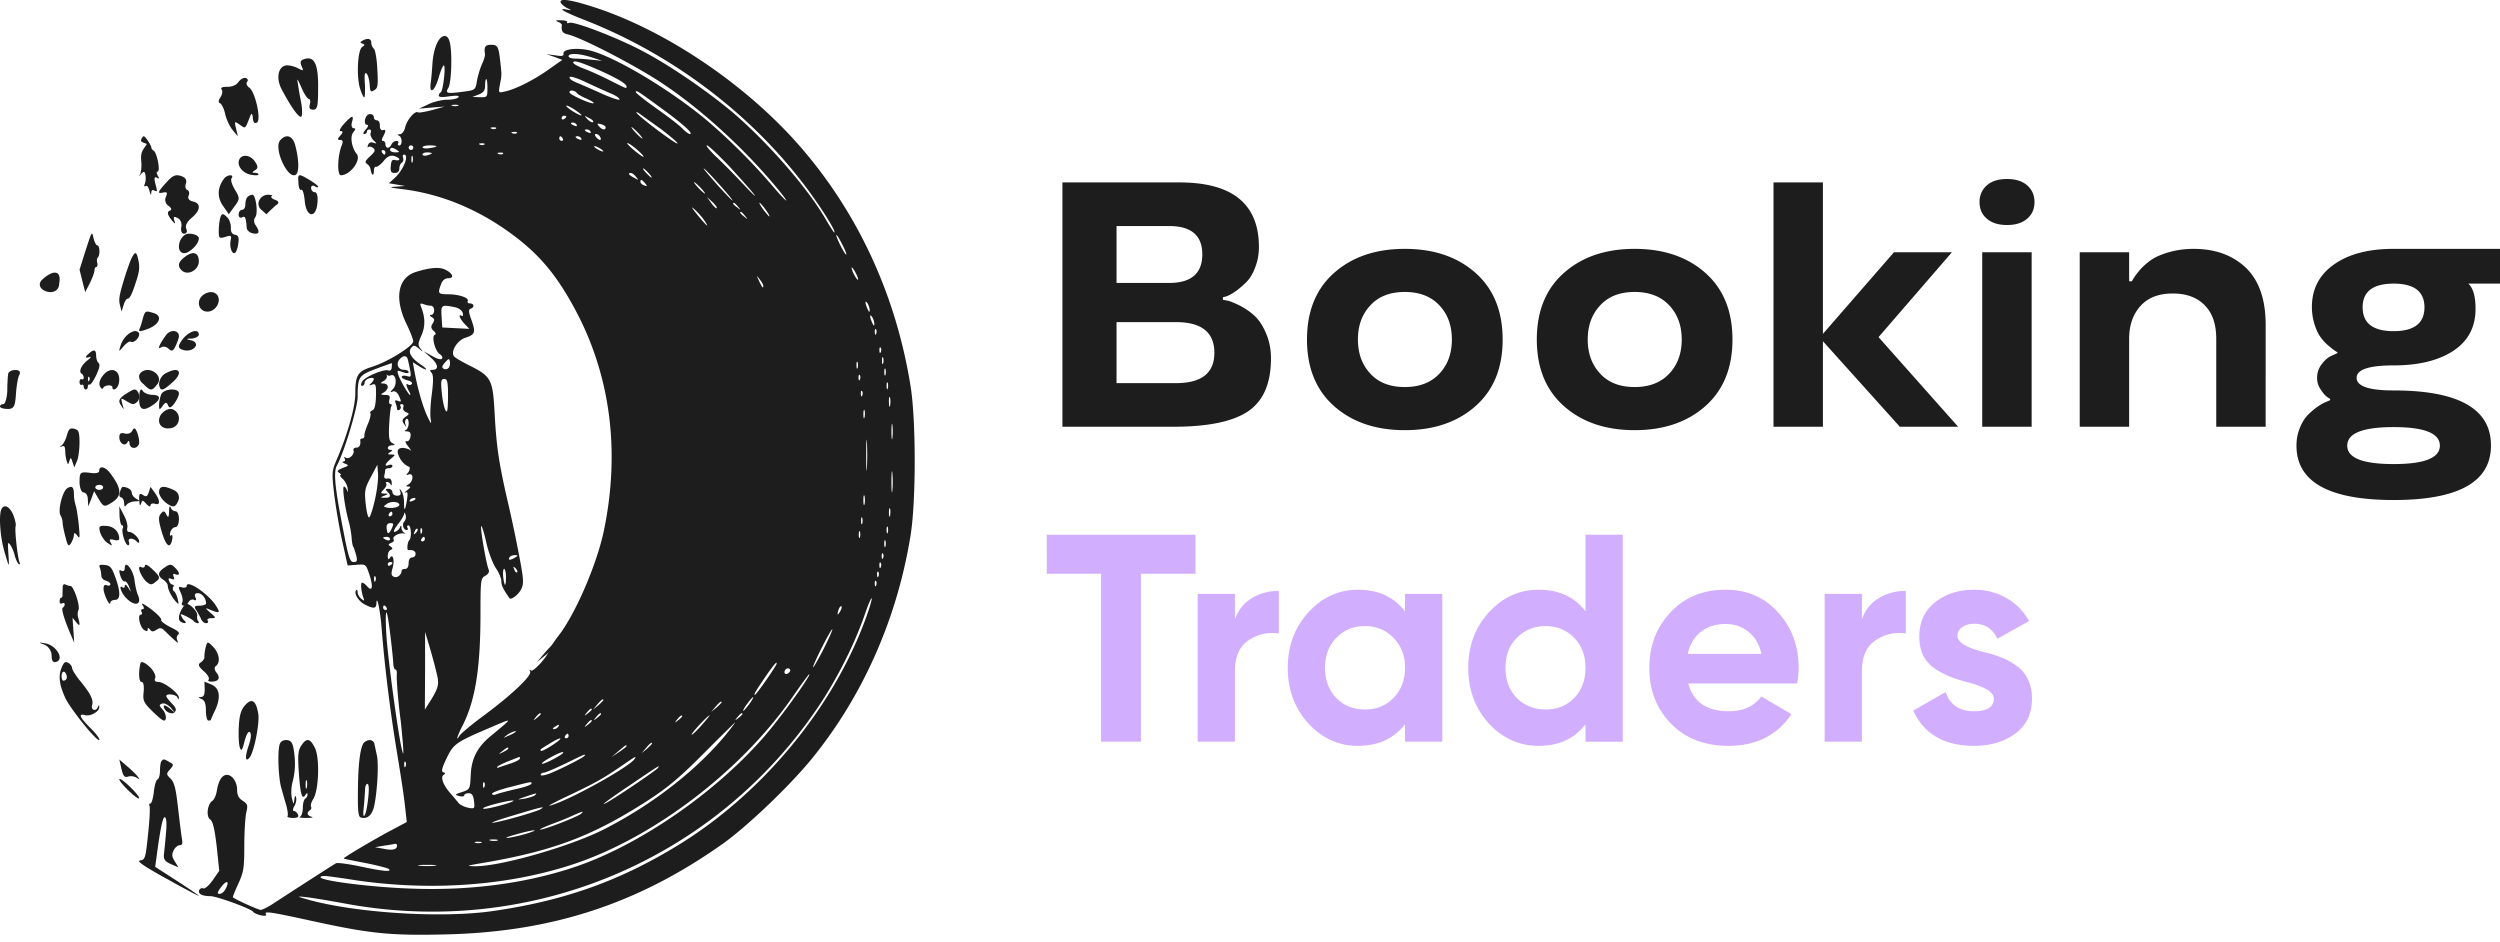<svg xmlns="http://www.w3.org/2000/svg" width="154" height="58" fill="none"><path fill="#1D1D1D" d="M34.538.151c.043.099.214.254.386.338.314.155.314.155-.029.099-.6-.113-.128.155 1.057.62 5.726 2.228 10.837 6.204 14.236 11.068.77 1.1 1.328 2.044 1.2 2.044-.03 0-.244-.338-.486-.747-1.043-1.833-3.356-4.526-5.498-6.415-1.456-1.283-4.012-3.06-5.754-3.976-1.514-.818-4.284-1.89-4.584-1.776-.114.042-.17.028-.128-.043.043-.056-.129-.112-.386-.112-.314-.014-.37.014-.2.084.143.057.258.141.258.198-.043.38.028.507.385.592.843.197 4.184 1.931 5.769 2.989 2.527 1.663 5.397 4.328 7.396 6.837.571.733.186.395-.571-.493a37 37 0 0 0-4.084-4.075c-2.356-1.96-5.911-4.06-7.353-4.314-.771-.14-1.5-.014-1.443.24.029.141-.1.17-.5.099l-.542-.07.486.168.485.184-.842.592c-.914.648-2.028 1.212-2.685 1.353-.414.099-.414.099-.314-.437.114-.592.114-.55.014-1.452-.1-.888-.157-.987-.57-.987-.343 0-.43.127-.372.536.029.113-.057.395-.171.634a5.4 5.4 0 0 0-.314 1.03c-.086.563-.115.592-.743.676-1.142.155-1.228.127-1.014-.24.186-.352.243-2.213.072-2.82-.072-.267-.186-.38-.357-.352-.343.07-.629.748-.7 1.65-.029.437-.071 1-.114 1.255-.086.733.257.48.5-.367.114-.409.257-.733.314-.733.128 0-.043 1.607-.2 1.664a.24.24 0 0 0-.114.197c0 .099.242.113.656.042.457-.056.629-.042.557.057-.043.084-.357.155-.685.155s-.857.127-1.171.282l-.571.268.785-.07.785-.057-.756.211c-.429.113-.829.184-.886.141-.185-.113-.685.48-.785.93-.057.24-.186.41-.328.424-.157 0-.172.028-.057.084.214.085.228.607.014.607-.072 0-.1-.071-.057-.141.043-.085 0-.141-.114-.141-.115 0-.243.098-.3.211-.043.113-.143.211-.229.211-.071 0-.143-.098-.143-.211s-.071-.211-.142-.211c-.1 0-.1-.085 0-.268.185-.367.185-.451-.029-.395-.114.014-.186-.113-.171-.296 0-.17-.072-.31-.186-.31a.19.19 0 0 1-.186-.198c0-.113-.114-.197-.257-.183-.285.014-.428.663-.142.663.085 0 .043.127-.1.282s-.186.282-.1.282c.1 0 .171-.07.171-.141 0-.085.072-.141.157-.141s.129.098.072.211c-.043.113.042.31.17.451.23.212.23.226 0 .155-.142-.056-.27-.014-.328.141-.042.127-.042.184.015.127s.185-.028.3.057c.157.14.114.225-.186.507-.3.268-.343.38-.2.465.114.07.214.226.229.353.057.366.2.437.2.098 0-.169.057-.296.142-.267.072.014.286-.141.457-.353.243-.296.414-.366.657-.31.171.056.314.141.314.197 0 .07-.114.085-.243.057-.2-.057-.257.028-.285.366-.029.339.028.423.242.423.186 0 .286-.098.286-.268 0-.155.072-.324.157-.366.086-.057.114-.183.072-.296s-.015-.198.057-.198c.342 0-.029.93-.543 1.41l-.385.353.5.084.5.085-.572.042c-.471.028-.386.057.428.155 2.356.296 4.627 1.227 6.711 2.764 1.785 1.31 2.899 2.678 4.127 5.075 1.985 3.933 2.527 8.445 1.556 13.154-.414 2.044-1.742 5.132-2.77 6.471-.328.423-.6.846-.614.945-.057.338-.956 1.339-1.113 1.24-.1-.056-.115-.028-.058.057.143.24-1.128 1.438-2.798 2.678-.771.564-1.457 1.142-1.542 1.27-.257.45-.143.013.157-.565.8-1.536 1.128-3.552 1.128-6.908 0-2.1.014-2.227.3-2.368.2-.113.257-.24.2-.395-.158-.38-.529-2.58-.457-2.665.042-.028.185.423.314 1.001.128.592.4 1.297.585 1.58.186.267.343.634.343.803 0 .268.1.48.5 1.057.1.127.542-.211.713-.535.172-.339.172-.564-.07-1.847a86 86 0 0 0-.686-3.3c-.6-2.565-.757-3.609-.871-5.71-.114-2.114-.2-2.27-1.614-2.974-.442-.226-.857-.465-.9-.55-.2-.31.23-.973.715-1.128.6-.197.642-.324.37-1.1-.185-.493-.185-.648-.042-.69.243-.085.214-.325-.057-.325-.114 0-.171-.07-.129-.14.115-.198-.542-.424-1.228-.424-.6 0-.628-.056-.414-.62.086-.24.243-.366.443-.366.386 0 .285-.297-.171-.522q-.514-.275-1.8.127c-1.128.338-1.37 1.607-.613 3.186.242.493.428.987.428 1.1 0 .282-1.6 1.283-2.542 1.565-.885.282-1.028.507-1.028 1.663 0 .776-.457 2.44-1.1 3.948-.356.818-.356.874-.2 2.256.1.775.315 2.072.5 2.89l.329 1.48.557-.042c.571-.042.571-.042.8.663.228.733.157 1.029-.172.648-.1-.113-.228-.211-.3-.211-.1 0-.057.564.1.972.057.155.029.17-.157.014-.114-.098-.214-.267-.214-.394 0-.113-.043-.184-.086-.127-.171.169.129.676.514.874.543.282.714.268.729-.042.014-.635.242.408.328 1.593.171 2.17.5 4.85.87 7.148.4 2.439.5 3.115.6 4.06l.072.649-1.27.676c-1.2.663-2.614 1.509-2.614 1.565 0 .028.6.141 1.328.282.714.141 1.37.31 1.442.367.229.197-.314.155-1.756-.155-.728-.155-1.4-.24-1.485-.198-.157.085-2.613 1.664-3.97 2.552-.27.17-.585.324-.67.324-.143 0-1.557-.634-1.714-.775-.029-.014.128-.395.328-.832.329-.705.372-.987.372-2.312 0-.832.057-1.748.114-2.044.114-.48.1-.55-.214-.762-.243-.155-.343-.338-.343-.676 0-.48-.3-.917-.628-.917-.3 0-.514.353-.614.945-.043.296-.172.578-.272.648-.314.184-.414.973-.142 1.156.171.127.27.593.4 1.664l.156 1.495-.4.578c-.228.324-.485.55-.585.507-.1-.042-.214.014-.257.127-.071.211.2.352.7.352.385 0 2.513.776 2.627.96.129.182.914.352.8.168-.143-.225.157-.183 2.884.41 3.541.775 4.798.901 8.21.817 6.511-.155 11.795-1.875 17.02-5.569 1.514-1.072 4.142-3.581 5.498-5.245 3.17-3.89 5.283-8.698 6.097-13.816.329-2.087.329-6.993 0-9.094-.87-5.484-3.127-10.489-6.625-14.592-3.256-3.834-8.24-7.26-12.737-8.755-1.542-.507-2.299-.62-2.199-.338m1.914 3.384.642.211-.7-.07a12 12 0 0 0-1.028-.07c-.185 0-.342-.071-.342-.142 0-.211.685-.17 1.428.07m.357.747c1.128.493 1.784.874 1.784 1.043 0 .155.057.17-1.07-.395-.472-.24-1.157-.55-1.528-.69-.386-.141-.686-.31-.686-.381 0-.17.386-.057 1.5.423m.856 1.494c.272.113.5.268.5.353 0 .07-.528-.099-1.17-.395a56 56 0 0 0-1.586-.69c-.214-.1-.371-.226-.314-.297.043-.07.528.085 1.07.353.544.253 1.229.563 1.5.676m-7.639-.338c0 .55-.014.564-.457.55l-.471-.014.4-.155c.285-.113.385-.254.385-.55 0-.212.029-.395.072-.395s.071.254.071.564m5.497.282c.057.084.329.24.6.352.286.127.486.254.443.282-.086.099-1.357-.465-1.471-.634-.043-.085.014-.141.129-.141.114 0 .257.07.3.14m5.283 1c1.314.96 1.942 1.538 1.685 1.538-.071 0-.285-.156-.456-.339s-.886-.733-1.585-1.226c-.7-.494-1.286-.959-1.286-1.015 0-.156.143-.057 1.642 1.043m-12.593-.197a.76.76 0 0 1-.357 0c-.1-.042-.029-.07.171-.07s.271.028.186.07m7.61.579c-.071.07-.942-.466-.942-.579 0-.056.214.043.485.212.272.183.471.338.457.366m4.884.845c.556.423 1.028.818 1.028.889 0 .14-2.356-1.622-2.513-1.875-.058-.085.014-.071.17.042.158.113.743.536 1.315.944m-5.826-.76c0 .041-.057.112-.143.154-.071.042-.143.014-.143-.056 0-.085.072-.155.143-.155.086 0 .143.028.143.056m1.656.337c-.057.043-.2-.028-.343-.169-.228-.254-.228-.254.086-.084.186.084.3.197.257.253m-1.014.17c.043.084-.014.098-.128.056-.257-.099-.3-.197-.1-.197.086 0 .185.056.228.14m1.785.155c0 .197-.228.155-.414-.07-.143-.17-.114-.184.114-.128.172.043.3.127.3.198m-6.754.07c-.042.043-.171.057-.27.014-.115-.042-.072-.084.085-.084.157-.014.242.028.185.07m8.753.268c.186.197.3.353.257.353-.028 0-.214-.156-.4-.353-.185-.197-.3-.352-.257-.352.029 0 .215.155.4.352m-2.927-.07c.043.084-.014.098-.128.056-.257-.099-.3-.197-.1-.197.085 0 .185.056.228.14m-4.54.084c-.043.042-.172.057-.272.014-.114-.042-.071-.084.086-.084.157-.014.243.028.186.07m5.111.212c.157.24-.014.296-.214.056-.114-.127-.114-.211-.029-.211s.2.07.243.155m-2.284.127c.042.07.014.14-.058.14-.085 0-.157-.07-.157-.14 0-.085.029-.141.058-.141.042 0 .114.056.157.14m1.142 0c.043.084-.014.098-.129.056-.257-.099-.3-.197-.1-.197.086 0 .186.056.229.14m-5.969.366c-.042.042-.17.056-.27.014-.115-.042-.072-.084.085-.084.157-.014.242.028.185.07m9.424.338c.257.226.429.423.372.423-.157-.014-1.128-.845-.986-.845.072 0 .343.183.614.422m-13.807-.14c0 .07-.057.14-.143.14-.071 0-.143-.07-.143-.14 0-.085.072-.141.143-.141.086 0 .143.056.143.14m1.428-.085c0 .028-.186.084-.429.113-.228.042-.428.014-.428-.057 0-.056.2-.112.428-.112.243 0 .429.028.429.056m10.28.31c0 .028-.128 0-.285-.085-.157-.084-.286-.183-.286-.225 0-.028.129 0 .286.084.157.085.285.184.285.226m7.768.93c.657.72 1.357 1.495 1.528 1.735.171.225-.129-.057-.671-.635-.543-.578-1.3-1.353-1.7-1.72-.385-.38-.642-.676-.542-.676.086 0 .714.592 1.385 1.297M24.457 9.245c.172.113.157.141-.1.141-.185 0-.328-.07-.328-.14 0-.184.157-.184.428 0m-.714.141c0 .07-.028.141-.057.141-.043 0-.114-.07-.157-.14-.043-.085-.014-.142.057-.142.086 0 .157.057.157.141m2.856.057c0 .028-.128.084-.285.127s-.286.014-.286-.057c0-.07.129-.127.286-.127s.285.029.285.057m4.384.028c-.043.042-.172.056-.272.014-.114-.042-.071-.084.086-.084.157-.015.243.028.186.07m-5.569.508c-.043.098-.071.028-.071-.17 0-.197.028-.267.071-.183a.7.7 0 0 1 0 .353m14.536.676c.143.155.228.282.185.282-.042 0-.185-.127-.328-.282s-.228-.282-.186-.282.186.127.329.282m4.355.705c.485.536.857.987.814.987s-.471-.451-.957-.987c-.485-.55-.857-.987-.814-.987s.471.437.957.987m-5.126-.465c.185.211.171.211-.114.056-.343-.169-.415-.296-.2-.296.071 0 .214.099.314.24m.557.395c.157.183.142.197-.057.127-.129-.043-.229-.141-.229-.212 0-.183.086-.155.286.085m3.427.282c.185.197.3.352.257.352-.029 0-.215-.155-.4-.352-.186-.198-.3-.353-.257-.353.028 0 .214.155.4.353m.985 1.255c-.029.028-.186-.113-.329-.31l-.271-.381.343.31c.171.169.3.338.257.38m1.313-.1c.186.226.172.24-.042.057-.143-.098-.257-.211-.257-.24 0-.112.114-.042.3.184m1.7.184c.17.226.27.423.228.423-.029 0-.2-.197-.371-.423-.172-.24-.272-.423-.229-.423.029 0 .2.183.372.423m-3.827.592c.428.62.228.465-.386-.282-.3-.366-.4-.536-.228-.38.186.155.457.45.614.662m2.556-.211c.185.225.171.24-.043.056-.243-.183-.314-.296-.2-.296.029 0 .143.113.243.24m5.983 1.748c.17.324.285.606.257.634-.043.029-.2-.24-.372-.578-.385-.79-.285-.846.115-.056m.985 2.171c0 .07-.086-.014-.2-.211-.114-.198-.2-.423-.2-.494 0-.084.086.014.2.212s.2.409.2.493m-5.84.409c0 .17-.072.099-.272-.338-.157-.339-.157-.339.043-.085.129.155.229.338.229.423m6.554 1.494c0 .141-.043.113-.129-.07-.171-.38-.171-.606 0-.353.072.113.129.31.129.423m-27.03-.282c.114 0 .2.127.2.282s-.086.282-.171.282c-.129 0-.115.057.028.141.171.099.186.184.057.381-.128.197-.114.31.057.465.129.113.157.212.072.24-.229.084.028 1.043.314 1.198.114.07.186.198.128.268-.042.085-.285.028-.6-.155l-.528-.296.443.395c.457.395.5.747.1.747-.171 0-.186.042-.057.183.114.141.114.508.014 1.311-.085.607-.114 1.297-.071 1.537.057.353.028.324-.214-.183-.286-.62-.6-1.734-.786-2.763l-.1-.55.386.24c.214.14.4.225.428.197.029-.028-.128-.17-.343-.31-.585-.395-.785-.762-.57-1.015.142-.184.213-.17.47.042.286.24.286.24.1 0-.17-.212-.157-.324.058-.804.242-.536.242-1.114-.015-1.748-.085-.226-.057-.254.143-.183.143.056.343.098.457.098m1.456.085c.258.056.457.197.5.352s.014.24-.057.184c-.243-.141-.128.169.171.493l.3.31-.842-.042-.828-.042-.043-.677c-.043-.719-.014-.733.8-.578m25.86 1.043c0 .141-.043.113-.13-.07-.17-.38-.17-.606 0-.353a.96.96 0 0 1 .13.423m.114.592c-.043.113-.086.07-.086-.084-.014-.155.028-.24.071-.183.043.042.057.169.015.267m.285 1.128c-.043.113-.085.07-.085-.084-.015-.155.028-.24.07-.184.044.043.058.17.015.268m-29.171.367c.028.056.1.352.157.648.1.522.085.55-.2.466-.157-.043-.3-.015-.3.056 0 .07.157.155.357.211.2.043.314.142.271.212a.16.16 0 0 1-.214.056c-.171-.112-.157.029.014.367.086.14.129.268.086.268-.086 0-.614-.902-.728-1.255-.086-.268-.057-.282.271-.155.243.085.371.085.371 0s-.128-.141-.285-.141c-.357 0-.514-.352-.286-.634.2-.226.371-.268.486-.1m29.314.338c-.043.099-.072.028-.072-.169s.03-.268.072-.183a.7.7 0 0 1 0 .352m-26.773.282a.26.26 0 0 1-.314.043c-.114-.071-.086-.184.1-.381.229-.254.257-.268.3-.043.028.127-.014.31-.086.381m25.202 0c-.043.099-.071.028-.071-.169s.028-.268.071-.183a.74.74 0 0 1 0 .352m-28.7-.042c0 .155-.1.24-.2.197-.271-.113-1.47.395-1.628.691-.085.17-.085.254.015.254.07 0 .142-.085.142-.197 0-.1.129-.226.286-.268.328-.085.371.042.114.31-.157.14-.143.155.057.084.229-.084.257-.014.243.705-.014.536-.086.818-.214.874-.114.043-.172.127-.129.198.043.056-.028.352-.157.648-.128.296-.228.62-.214.705.014.099-.043.184-.128.184-.072 0-.129.042-.129.098.043.296-.043.466-.243.466-.128 0-.2.084-.171.169.086.24-.271.578-.471.45-.114-.056-.129-.041-.072.057.057.099.015.17-.085.184-.1 0-.058.056.1.126.257.099.257.127-.143.268-.329.141-.371.198-.214.296.114.085.157.141.085.141-.071 0 0 .113.143.24.143.14.286.409.3.606.014.198 0 .254-.043.099-.043-.127-.128-.24-.186-.24-.128 0 .058 1.311.3 2.185.086.31.157.762.172.987.014.24.057.494.114.564.043.085.114.31.171.522.072.324.043.395-.171.395s-.314-.296-.628-1.946c-.514-2.608-.614-3.595-.4-3.99.457-.832 1.285-3.58 1.285-4.257 0-1.213.071-1.312 1.114-1.706.528-.198.97-.353.985-.353.014-.014.014.113 0 .254m30.414.465c-.043.099-.072.028-.072-.169s.029-.268.072-.183a.7.7 0 0 1 0 .352m-30.457.028c.3-.112.4.536.129.832-.2.212-.2.24-.029.17.143-.057.286.042.4.295.143.325.143.367-.072.282-.17-.07-.214-.028-.142.141.043.113.085.282.085.353 0 .084.072.098.143.056.086-.056.114-.155.072-.225-.058-.07-.015-.127.07-.127.1 0 .144.084.1.197-.042.113.03.24.158.296.228.085.228.113-.014.282-.215.155-.243.24-.1.451s.157.226.085.014c-.043-.14-.014-.282.058-.324.085-.056.142.07.142.268 0 .183-.085.38-.171.409-.114.042-.072.085.071.085.186.014.243.098.214.324-.028.183-.128.31-.242.282s-.072.113.114.338c.328.409.386.832.143.973-.086.056-.114.183-.072.282.029.098-.014.254-.1.352-.128.141-.114.17.058.099.3-.099.285.423-.015.606-.185.113-.185.141-.014.141.157 0 .143.057-.071.226-.143.113-.2.183-.1.14.128-.07.142.057.085.438-.114.705-.185.775-.185.169 0-.268-.072-.578-.157-.69-.129-.184-.143-.17-.072.027.057.184 0 .254-.2.254-.157 0-.285-.099-.285-.211 0-.113-.114-.212-.243-.212-.186 0-.2.043-.071.17.257.253.2.394-.143.38-.314 0-.314-.014-.043-.127s.271-.127.014-.127c-.257-.014-.257-.028-.043-.268.143-.14.2-.31.143-.352-.043-.056-.014-.099.072-.099.071 0 .171.085.214.17.043.098.057.042.057-.127q-.021-.296-.257-.254c-.157.028-.229-.028-.2-.183.029-.127.057-.282.057-.353.014-.056.114-.099.229-.099.114 0 .214-.056.214-.14 0-.071-.1-.1-.214-.057-.315.127-.257-.07.114-.38.3-.255.3-.255.028-.269-.242 0-.242-.028-.071-.14.143-.085.157-.142.043-.142-.286 0-.214-.282.071-.282.214-.014.214-.028.014-.14-.185-.113-.228-.325-.185-1.128.028-.55.085-1.058.128-1.128.057-.085.029-.141-.043-.141-.085 0-.114-.127-.07-.282.056-.226 0-.282-.258-.282-.3-.014-.314-.028-.086-.155.129-.07.243-.24.243-.339 0-.112-.114-.211-.243-.211-.242-.014-.242-.014-.014-.155.129-.07.229-.212.2-.31-.014-.085-.014-.127.014-.07.029.055.143.07.243.027m28.886.254c-.043.113-.086.07-.086-.084-.014-.156.029-.24.072-.184.043.042.057.17.014.268M27.599 24.43c-.015.86-.043 1.043-.157.845-.086-.155-.186-.634-.229-1.1-.071-.704-.043-.831.157-.831.186 0 .229.17.229 1.085m27.086-.494c-.042.099-.07.028-.07-.17 0-.197.028-.267.07-.182a.7.7 0 0 1 0 .352m-1.57.423c-.043.113-.086.07-.086-.085-.014-.155.029-.24.072-.183.042.042.057.17.014.268m1.713.634c-.043.141-.071.029-.071-.24 0-.267.029-.38.071-.253.029.141.029.367 0 .493m-1.57.705c-.043.141-.072.057-.072-.169 0-.24.029-.338.072-.254a1.1 1.1 0 0 1 0 .423m1.713 1.27c-.028.225-.057.042-.057-.381s.029-.607.057-.395c.029.225.029.564 0 .775m-1.57 1.832c-.03.451-.043.113-.043-.733 0-.86.014-1.227.042-.818s.029 1.1 0 1.551m-30.3 1.96c-.129.578-.286 1.071-.357 1.113s-.157-.324-.214-.817c-.086-.818-.057-.973.314-1.664l.4-.761.043.55c.028.296-.058 1.015-.186 1.579m31.87-.55c-.028.296-.057.056-.057-.522s.029-.818.057-.536c.029.297.029.776 0 1.058m-1.713.846c-.043.14-.072.028-.072-.24s.029-.38.072-.254a1.4 1.4 0 0 1 0 .494M25.6 30.73c0 .029-.1.1-.229.142-.114.042-.171.028-.128-.057.085-.14.357-.197.357-.085m-1 .367c0 .141-.428.24-.757.17-.242-.057-.242-.057-.014-.226.257-.184.771-.141.771.056m30.228.663c-.043.14-.071.056-.071-.17 0-.24.029-.338.071-.253.029.098.029.296 0 .423m-30.656-.099c0 .07-.072.141-.157.141-.072 0-.1-.07-.057-.141.042-.085.114-.141.157-.141.028 0 .057.056.057.141m.742.451c-.171.17-.071.536.143.536.071 0 .086-.07.043-.141-.043-.085-.014-.141.057-.141.171 0 .214.747.057.902-.114.113-.171.635-.057.62.286-.028.443.057.443.24 0 .113-.1.212-.215.212-.128 0-.214.127-.214.352 0 .226-.085.353-.214.353-.114 0-.214.042-.214.098-.014.268-.257.466-.457.395-.186-.07-.2-.183-.114-.507.157-.508.028-.973-.157-.663-.086.127-.129.099-.129-.127 0-.17.086-.338.186-.367.128-.056.128-.112-.014-.211-.158-.099-.158-.141.042-.226.129-.042.2-.14.143-.211-.1-.17.314-.409.628-.367.129.014.143 0 .058-.028-.1-.042-.186-.169-.2-.296 0-.197-.029-.211-.1-.028a.53.53 0 0 1-.3.254c-.129.028-.057-.141.171-.452.214-.267.4-.577.4-.676q.021-.148.086.084c.043.141 0 .325-.072.395m28.2.141c-.042.099-.07.028-.07-.169s.028-.268.07-.183a.7.7 0 0 1 0 .352m-28.985.31c-.186.381-.286.367-.314-.056-.015-.183.071-.282.228-.282.214 0 .214.042.086.338m30.556.254c-.042.099-.07.028-.07-.17 0-.197.028-.267.07-.182a.7.7 0 0 1 0 .352m-29.071.014c-.143.127-.157.113-.072-.084.043-.141.129-.212.172-.17.043.043 0 .156-.1.254m.371-.014c-.043.113-.085.07-.085-.084-.015-.156.028-.24.07-.184.044.043.058.17.015.268m26.987.282c-.043.099-.071.028-.071-.17 0-.197.028-.267.071-.182a.7.7 0 0 1 0 .352m-28.943.113c0 .07-.1.098-.214.056-.114-.056-.214-.113-.214-.14 0-.029.1-.057.214-.057s.214.056.214.14m2.142 0c0 .07-.072.14-.157.14-.072 0-.1-.07-.057-.14.042-.085.114-.141.157-.141.028 0 .057.056.057.14m28.372.451c-.043.099-.072.028-.072-.17 0-.197.029-.267.072-.183a.7.7 0 0 1 0 .353m-.143.705c-.043.113-.086.07-.086-.085-.014-.155.029-.24.072-.183.042.042.057.17.014.268m-22.66-.028c-.286.183-.472.183-.357 0 .042-.085.2-.141.328-.141.214 0 .214.028.029.14m-7.568.338c0 .042-.057.113-.143.155-.071.043-.143.014-.143-.056 0-.085.072-.155.143-.155.086 0 .143.028.143.056m30.085.254c-.043.113-.085.07-.085-.085-.015-.155.028-.24.07-.183.044.042.058.17.015.268m-22.403.324c-.043.042-.129-.028-.172-.17-.085-.197-.071-.21.072-.084.1.099.143.212.1.254m-.686.282c0 .268-.028.494-.057.494-.028 0-.085-.226-.114-.494s0-.493.057-.493.114.225.114.493m22.946-.042c-.042.113-.085.07-.085-.085-.015-.155.028-.24.071-.183.043.042.057.17.014.268m-30.985.282c-.042.113-.085.07-.085-.085-.015-.155.028-.24.071-.183.043.042.057.17.014.268m30.843.282c-.043.112-.086.07-.086-.085-.014-.155.028-.24.071-.183.043.042.057.169.015.268m-.614 1.96c-2.014 5.596-6.454 10.94-11.695 14.112-3.598 2.185-7.01 3.384-11.394 4.004-3.156.437-8.382.099-11.309-.72-.685-.197-.7-.21-.143-.154.314.028 1.5.225 2.642.437 11.28 2.016 22.532-2.693 28.914-12.11 1.157-1.707 2.242-3.85 2.885-5.696.214-.635.414-1.1.442-1.03.014.057-.128.578-.342 1.156m-29.543-.579c.043.07.014.141-.057.141-.086 0-.157-.07-.157-.14 0-.085.028-.142.057-.142.043 0 .114.057.157.141m27.93.24c-.172.282-.2.197-.072-.17.057-.126.128-.197.157-.154.043.028 0 .183-.086.324m-27.802.677c.114.761.272 2.185.286 2.566.014.183.071.324.128.324.072 0 .1.14.086.31-.029.296.1 1.819.243 2.862.028.226.085.832.128 1.34.057.775.043.831-.071.352-.243-1.058-.843-5.498-.942-6.979-.086-1.452-.015-1.875.142-.775m26.802 1.607c-.329.634-.614 1.142-.657 1.142s.2-.536.528-1.198c.328-.649.628-1.17.657-1.142.028.028-.214.564-.528 1.198M26.97 41.812c.058.38-.028.648-.357 1.198l-.442.705.014-2.397v-2.396l.357 1.198c.186.663.386 1.424.428 1.692m20.819-.818c-.314.536-1.214 1.805-1.285 1.805-.086 0-.014-.141.685-1.17.3-.437.586-.804.628-.804s.029.085-.028.17m.814.437c-.186.184-.372.043-.229-.169.043-.084.157-.113.243-.07.086.056.086.14-.014.24m1.185.268c-.514.874-2 2.876-2.87 3.849-2.942 3.327-7.482 6.457-11.337 7.796-2.97 1.03-6.455 1.523-10.11 1.396-2.427-.07-5.726-.48-5.726-.705 0-.084.243-.098.6-.042.343.042 1.028.14 1.542.225 4.598.677 9.281.353 13.265-.93 4.97-1.593 10.438-5.724 13.622-10.292.557-.803 1.042-1.466 1.071-1.466s0 .084-.057.17m-3.627 1.664c-.171.225-.343.423-.371.423-.043 0 .057-.198.228-.423.172-.24.343-.423.371-.423.043 0-.057.183-.228.423m-8.996-.24c0 .028-.142.17-.314.324l-.328.268.271-.324c.257-.296.371-.38.371-.268m7.283.141c0 .028-.143.17-.315.324l-.328.268.271-.324c.257-.296.372-.38.372-.268m-7.996.437c0 .028-.115.141-.243.24-.229.183-.243.169-.057-.057.185-.225.3-.296.3-.183m-3.142.282c0 .028-.114.141-.243.24-.228.183-.242.169-.057-.057.186-.225.3-.296.3-.183m3.713 0c0 .028-.115.141-.243.24-.229.183-.243.169-.057-.057.185-.225.3-.296.3-.183m8.71 0c0 .028-.114.141-.243.24-.229.183-.243.169-.057-.057.185-.225.3-.296.3-.183m-3.713.141c0 .028-.114.141-.242.24-.229.183-.243.169-.058-.057.186-.225.3-.296.3-.183m1.185.564c-.3.338-.57.592-.6.564-.056-.056.986-1.184 1.1-1.184.029 0-.2.282-.5.62m-12.18-.014c-.2.17-.57.48-.813.677-.8.662-1.171 1.367-1.214 2.368-.043.888-.043.902-.543 1.072-.442.14-.456.169-.171.24.171.056.314.028.314-.043s.129-.127.271-.127c.2 0 .286.127.329.48.057.479.043.493-.386.408-.228-.056-.5-.183-.585-.31-.1-.127-.314-.38-.486-.578-.428-.48-.628-1-.414-1.128.115-.084.115-.127-.028-.169-.129-.042-.072-.268.214-.86.414-.874.571-.987 2.656-1.875 1.285-.55 1.314-.564.857-.155m5.427-.268c0 .028-.115.141-.243.24-.229.183-.243.169-.057-.057.185-.225.3-.296.3-.183m8.41.663c-1.8 2.255-4.598 4.455-7.64 6.006-2.098 1.071-6.496 2.326-8.01 2.283-.485-.014-.471-.028.243-.155 4.526-.747 6.982-1.663 10.423-3.877 1.285-.831 2.042-1.48 3.499-2.946 1.028-1.03 1.884-1.875 1.899-1.875.028-.014-.157.24-.414.564m-10.48-.296a.36.36 0 0 1-.258.14c-.1 0-.086-.056.043-.14.271-.17.328-.17.214 0m-2.657.338a2.4 2.4 0 0 1-.414.211c-.343.155-.343.155-.085-.042.228-.183.7-.338.5-.17m3.299.226c0 .07-.072.14-.157.14-.072 0-.1-.07-.058-.14.043-.085.115-.142.158-.142.028 0 .057.057.057.142m-1 .563c-.343.226-.657.381-.7.353-.071-.085-.085-.07.557-.465.757-.466.886-.367.143.112m6.14-.098c0 .028-.143.169-.314.324l-.329.268.272-.324c.257-.296.371-.381.371-.268m-1.57.155c0 .042-.215.197-.458.366l-.47.31.428-.366c.442-.38.5-.409.5-.31m-7.283.155c0 .028-.143.127-.314.211-.314.155-.314.141-.057-.056.3-.24.371-.268.371-.155m3.213.395c-.471.31-1.228.648-1.142.507.1-.155 1.07-.677 1.285-.69.071 0 .014.084-.143.183m1.5.028c0 .085-1.315.761-2.1 1.086-.343.14-.614.183-.614.112 0-.084.086-.14.186-.14s.7-.255 1.313-.55c1.3-.635 1.214-.593 1.214-.508m-3.999.183c0 .07-.243.197-.528.296-.3.099-.643.212-.757.254s-.157.028-.1-.042c.071-.07.386-.226.714-.353s.614-.24.643-.253c.014-.015.028.042.028.098m7.068.028c-.314.494-4.098 2.594-5.212 2.876-.2.057.186-.155.857-.479 1.885-.888 2.356-1.156 3.398-1.86 1.043-.72 1.086-.748.957-.537m-14.107.451c-.043.113-.086.071-.086-.084-.014-.155.029-.24.071-.183.043.042.058.169.015.267m15.55.1c-.115.168-3 2.114-3.328 2.227-.142.042.543-.451 1.528-1.114 1.956-1.325 1.914-1.297 1.8-1.114m-10.696 1.17c-.042.112-.085.07-.085-.085-.014-.155.028-.24.071-.183.043.042.057.169.014.267m2.899-.198c0 .07-.428.226-.957.338-.542.127-1.085.268-1.213.325-.143.056-.257.042-.257-.043 0-.07.5-.254 1.113-.409 1.385-.352 1.314-.338 1.314-.211m.214.719c-.086.07-.371.155-.642.212-.5.07-.5.07.071-.127.714-.24.728-.24.571-.085m-1.713.508c-.828.253-1.585.408-1.471.282.1-.113 1.485-.466 1.828-.466.114 0-.043.085-.357.184m2.056.352c-.314.183-2.67.846-2.97.832-.129 0 .485-.212 1.342-.465 1.685-.508 1.985-.579 1.628-.367m2.513.268c-.186.183-2.285 1-2.527.987-.1 0 .2-.141.67-.325a19 19 0 0 0 1.357-.55c.6-.267.671-.281.5-.112m-3.341 1.226a9 9 0 0 1-1.143.268c-.285.029-.1-.056.415-.197 1.07-.31 1.67-.367.728-.07m-1.828.438c-.1.028-.3.028-.428 0-.143-.043-.057-.071.171-.071.243 0 .343.028.257.07m-1 .14a.76.76 0 0 1-.357 0c-.1-.042-.028-.07.172-.07s.271.028.186.07m-5.183.17c0 .24-.271.31-.814.197l-.542-.099.571-.098c.314-.043.614-.099.685-.113.058 0 .1.042.1.113m2.328 1.24a5 5 0 0 1-.928 0c-.257-.028-.058-.056.457-.056.514 0 .713.028.47.056M13.89 54.768c-.086.17-.243.296-.371.296-.157 0-.143-.098.114-.437.343-.45.528-.352.257.141"/><path fill="#1D1D1D" d="M24.54 28.015c.279.804 1.183 1.082 1.183.36 0-.305-.348-.665-.695-.749-.418-.11-.626.056-.487.389M22.326 2.507c-.154.09-.154.116 0 .18.167.065.153.09-.014.207-.279.167-.362 1.79-.14 2.538.098.309.21.567.265.567.042 0 .056-.361.042-.8-.042-.592-.014-.772.097-.67.084.065.168.362.195.658.028.464.056.502.279.374.223-.13.25-.284.195-1.276-.028-.618-.125-1.198-.209-1.275a.58.58 0 0 1-.167-.387c0-.245-.223-.296-.543-.116m-3.634 1.152c-.177.055-.216.187-.118.408.138.32.138.32-.274.11-.236-.11-.55-.176-.707-.143-.47.099-.588.805-.254 1.444.549 1.047 1.02 1.72 1.196 1.72.078 0 .098-.331.04-.75-.08-.408-.177-.959-.216-1.235-.079-.44-.06-.419.215.188.157.386.373.694.451.694s.118.144.06.331c-.06.243 0 .33.215.33.235 0 .294-.209.294-1.135.04-1.686-.216-2.216-.902-1.962m-3.994 1.378c-.136.204-.383.311-.699.311-.338 0-.428.06-.338.18.068.095.023.31-.09.478-.112.155-.135.323-.022.347.09.036.247.323.315.646.068.322.27.765.45.992l.338.407-.112-.479c-.113-.454-.09-.466.225-.239.383.263.315.311.676-.598.067-.131.112-.048.135.18.022.275.09.37.248.287.293-.156-.113-1.926-.473-2.153-.135-.095-.203-.239-.135-.347.09-.095.045-.203-.068-.239-.135-.048-.315.06-.45.227m6.498 2.588c-.231.254-.328.453-.212.453.154 0 .154.09-.019.272-.193.218-.193.272 0 .272.154 0 .174.109.096.308-.27.634-.308 1.867-.058 1.867.598-.018 1.273-.96.965-1.323-.309-.38-.424-1.088-.193-1.342.135-.163.135-.235 0-.235-.096 0-.154-.163-.096-.363.135-.47.019-.453-.483.091m-12.452.877c-.095.163-.076.217.095.285l.21.081-.2.298c-.152.23-.181.407-.143.813.02.299-.01.61-.067.732-.095.176-.095.19.02.04.076-.08.161-.162.2-.162.113 0 .161.488.066.718-.067.176-.048.204.057.15.086-.041.162.067.228.311.067.244.105.298.105.136.01-.19.057-.23.2-.163.171.081.18.054.095-.271-.133-.501-.124-.61.076-.515.133.081.143.054.038-.122-.095-.176-.095-.23 0-.27.162-.082-.067-1.18-.266-1.288-.076-.04-.134-.122-.134-.19 0-.054-.104-.257-.237-.447-.2-.285-.248-.298-.343-.136m8.524.13c-.44.469.44 2.419.944 2.137.231-.131.21-.956-.041-1.875-.168-.543-.546-.656-.903-.262m-2.526 1.191c-.172.369.194.844.71.94.279.052.472.041.472-.011 0-.064-.107-.106-.236-.106-.172 0-.172-.042.021-.158.194-.117.194-.233 0-.528-.28-.423-.795-.486-.967-.137m-.912 1.147c-.442.557-.464 1.166-.11 1.687l.375.54.353-.487c.331-.435.331-.522.022-1.026-.176-.296-.287-.609-.198-.713.066-.087.044-.174-.089-.174a.55.55 0 0 0-.353.174m-3.657.351c-.45.496-.474.606-.19.551.309-.069.356-.027.238.248a.446.446 0 0 0 .166.565c.19.138.213.248.047.304-.142.069-.118.234.095.51.237.303.308.33.213.096-.07-.248-.047-.29.19-.165.19.069.285.33.237.551-.047.234.024.414.166.414.166 0 .214-.125.142-.304-.094-.179.048-.44.332-.675.546-.455.593-.896.072-1.006-.238-.055-.332-.193-.261-.359.071-.151.024-.303-.071-.344-.119-.042-.166-.22-.095-.414.071-.22-.048-.372-.309-.455-.355-.11-.521-.027-.972.483m8.21-.097c0 .32.087.517.174.468.086-.05.173.247.216.69.087 1.011.693 1.11.78.124.043-.37-.022-.666-.152-.666s-.238-.123-.238-.271c0-.123.108-.173.216-.099.13.074.217.099.217.025 0-.05-.282-.271-.628-.469-.585-.345-.628-.32-.585.198m-2.413 1.117a.48.48 0 0 0 .148.595l.294.26.245-.24c.147-.135.319-.308.442-.385.098-.086.049-.201-.172-.268-.172-.067-.27-.163-.196-.221.098-.048-.025-.086-.22-.086a.59.59 0 0 0-.54.345m-.712-.215c-.083.055-.145.279-.145.465s-.083.335-.208.335c-.103 0-.207.13-.207.298 0 .148.104.223.207.167.187-.112.25 0 .29.651.021.15.187.298.394.335.394.075.436-.093.145-.52-.103-.15-.103-.354-.02-.466.207-.223.041-1.396-.166-1.396a.46.46 0 0 0-.29.13m-1.706 1.348c-.04.17-.078.512-.078.778 0 .417.039.455.406.341.354-.114.393-.095.328.209-.092.436.104.93.288.759.066-.057.157-.323.184-.57.052-.379 0-.492-.21-.53-.184-.038-.262-.19-.25-.418.014-.208-.078-.493-.196-.626-.288-.303-.38-.303-.472.057m-8.275 1.939-.378 1.2.174.699.174.683.286-.55c.153-.316.286-.666.286-.783s.051-.216.112-.216.092-.117.062-.25c-.041-.133-.02-.283.03-.333.154-.15.123-.75-.03-.75-.072 0-.174-.2-.235-.45-.092-.45-.102-.416-.48.75m5.744-.213c0 .366.307.512.613.292.367-.219.612-.584.612-.804 0-.146-.245-.292-.612-.292-.306 0-.613.365-.613.804m.382.615c-.447.325-.496.599-.174.872.372.3 1.017-.065 1.017-.586 0-.546-.347-.663-.843-.286m-3.285.059c-.092.176-.32.812-.505 1.43-.269.884-.31 1.166-.227 1.484l.103.406.124-.406c.062-.212.175-.389.248-.389.144 0 .289-.318.578-1.236.145-.477.165-.724.093-1.095-.124-.583-.196-.6-.413-.195m-5.533 1.364c-.243.236-.162.56.244.707s.813-.03.813-.471c.162-.795-.325-.913-1.057-.236m9.904.948c-.474.406-.203 1.128.44.993.508-.136.745-.835.339-1.106-.203-.135-.508-.09-.78.113m-3.694 1.439c-.066.262-.154.556-.22.67-.043.148.11.131.57-.048.702-.279.878-.802.308-.966-.505-.147-.505-.147-.658.344m1.444 1.001c-.4.552-.581.942-.327.778.11-.082.327-.062.472.082.2.184.29.143.436-.185.109-.225.2-.491.2-.594 0-.368-.509-.43-.781-.081m.989.297c-.291.413-.291.544.109.653.618.13 1.055-.457.436-.61-.327-.065-.327-.108.037-.108.218-.022.436-.131.436-.24 0-.413-.618-.218-1.018.305m-3.27-.384a1.5 1.5 0 0 0-.515.698c-.148.46-.148.46.171.092.172-.198.368-.33.442-.277.245.119.662-.408.466-.58-.148-.118-.27-.105-.564.067m-2.472 1.228c-.269.229-.256.32.025.229.128-.046.09.034-.115.195-.383.287-.574.712-.37.827.064.034.128.149.128.24 0 .093-.051.138-.128.104-.064-.034-.128.034-.128.172s.064.207.128.172c.077-.034.128.012.128.104 0 .103.063.183.127.183.077 0 .128-.08.128-.183 0-.092.051-.15.102-.115.064.034.243-.23.408-.574.217-.47.256-.666.14-.77-.076-.068-.14-.275-.14-.447 0-.367-.14-.402-.433-.137M5.5 23.44c-.038.092-.076.058-.076-.068-.013-.127.025-.196.064-.15.038.035.05.138.012.218m-4.998-.392c-.026.15-.053.63-.053 1.05-.026.435-.132.794-.238.794s-.211.06-.211.15c0 .075.211.15.476.15.37 0 .449-.15.502-.84.026-.464.106-1.004.185-1.199.132-.255.053-.36-.238-.36-.211 0-.423.12-.423.255m8.188-.106c-.2.154-.15.49.151.722.452.438.503.438.854 0 .402-.542-.502-1.161-1.004-.723"/><path fill="#1D1D1D" d="M10.278 22.959c-.275.098-.481.426-.481.721.069.427.206.427.756-.065.756-.623.55-1.083-.275-.656m-3.963.205c-.186.252-.237.491-.152.642q.127.246.202.076c.102-.176.558-.202.558-.025 0 .264.304.113.389-.202.202-.843-.49-1.183-.997-.49m1.36 1.145c-.361.277-.401.388-.22.664.2.304.2.304.08-.083-.1-.4-.1-.4.28-.166.34.207.421.221.622.041.26-.207.12-.773-.16-.773-.081 0-.342.152-.602.318"/><path fill="#1D1D1D" d="M8.573 24.476c-.032.774.223.907.86.465.509-.354.477-.62-.064-.62-.255 0-.541-.132-.605-.287-.096-.133-.191.066-.191.442"/><path fill="#1D1D1D" d="M9.92 24.315a2.4 2.4 0 0 0-.123.645c0 .303.04.303.224.04.164-.241.245-.241.327-.04.082.202.163.182.388-.1.143-.202.286-.484.286-.625 0-.363-.96-.303-1.103.08m-.014 1.236c-.312.526.09.983.715.8.536-.182.536-.96 0-1.142-.223-.069-.536.091-.715.342M4.12 26.82c-.068.252-.213.53-.313.609-.18.132-.18.132.01.066.146-.053.19.013.202.291 0 .199.044.476.09.609.077.251.089.251.167 0 .078-.238.1-.225.19.066l.111.33.157-.37c.178-.383.223-1.64.078-1.866-.045-.079-.19-.145-.324-.158-.19-.027-.268.066-.369.423m4.033-.293c-.086.16-.26.224-.477.176-.217-.064-.325 0-.325.224 0 .383.347.607.499.319.065-.128.13-.096.13.064.022.335.412.383.564.08.065-.096.022-.4-.065-.671-.13-.368-.217-.416-.326-.192m-2.039 2.47c0 .14-.194.187-.606.125-.558-.063-.607-.032-.607.575 0 .343.122.638.243.638.145 0 .267.187.267.42l.024.436.194-.467.17-.467.29.498c.292.482.34.482.752.233.703-.42.68-.87-.073-1.866-.29-.374-.654-.452-.654-.125m.242 1.027c0 .078-.097.155-.242.155-.121 0-.243-.077-.243-.155 0-.093.122-.156.243-.156.145 0 .242.063.242.156"/><path fill="#1D1D1D" d="M7.393 30.293c-.078.19-.047.312.063.346.11.022.189.178.189.335.016.257.031.279.173.1.079-.1.315-.19.503-.19.315-.01.33-.022.079-.156-.157-.078-.283-.246-.283-.38 0-.178-.268-.357-.566-.357-.032 0-.11.134-.158.302"/><path fill="#1D1D1D" d="M9.164 30.328c-.09.264-.16.294-.358.162s-.25-.074-.232.322c.017.279.053.381.107.235.09-.264.09-.264.34 0 .125.146.25.19.25.088s.126-.147.27-.103c.34.117.34-.19 0-.674l-.27-.367zm.633.007c0 .183.227.498.486.682.39.262.52.236.681-.131a.496.496 0 0 0-.227-.682c-.648-.315-.94-.288-.94.131m-5.649-.261c-.301.181-.603 1.392-.417 1.681a.96.96 0 0 1 .127.434c0 .145.081.542.174.886.15.578.186.614.348.38.093-.163.174-.38.174-.507 0-.144.058-.144.197.036.174.235.174.181.104-.65-.058-.506-.139-1.049-.197-1.211a2.4 2.4 0 0 1-.104-.67c0-.451-.116-.56-.406-.379M.072 31.403c-.15.393-.054 1.722.194 2.543.129.462.247.844.269.844.021 0 .01-.324-.022-.729-.043-.67-.032-.705.13-.485.086.127.215.416.269.659.065.23.172.462.237.508.086.058.097.012.043-.138-.119-.336-.302-2.023-.226-2.208.032-.093-.043-.405-.151-.682-.226-.543-.592-.694-.743-.312m7.291.364c.014.329.083.59.152.59s.096.095.041.205c-.083.233.165 1.028.344 1.028.055 0 .083-.096.041-.206-.096-.246.234-.274.468-.04.11.109.165.123.165.013 0-.22-.399-.59-.619-.59-.11 0-.151-.096-.11-.26.028-.137-.055-.494-.22-.781l-.275-.535zm3.053-.273c-.016.391-.047.43-.171.196-.11-.235-.187-.235-.342-.04-.156.196-.14.411.046 1.057.265.92.529 1.154.653.547.047-.215.016-.352-.062-.273-.078.058-.093-.04-.047-.196.047-.176.187-.313.311-.313s.218-.196.218-.489-.094-.49-.218-.49-.264-.116-.295-.253c-.047-.118-.093-.02-.093.254m-4.244 1.313c.086.24.278.537.47.65.277.184.298.184.17-.042-.106-.184-.042-.227.214-.156.213.057.34.014.32-.099-.022-.438-.363-.75-.811-.763-.427-.029-.47.028-.363.41m3.914 2.189c-.374.262-.388.482-.027.716.152.097.277.262.277.372 0 .234.25.717.526 1.006.153.165.166.138.083-.193-.055-.22-.152-.44-.235-.482-.07-.055-.083-.165-.042-.248.056-.083.042-.152-.027-.152-.084 0-.18-.096-.222-.22-.07-.165-.028-.207.138-.138.167.07.208.028.139-.137-.056-.166-.028-.207.125-.138.277.096.263-.11-.014-.386-.263-.275-.333-.275-.72 0"/><path fill="#1D1D1D" d="M8.927 34.835c0 .115-.103.165-.226.099-.308-.149-.02.595.329.909.246.198.328.198.575-.017.287-.215.267-.297-.185-.727-.267-.264-.472-.38-.493-.264m-2.771.145c.042.123.084.341.084.477s.126.273.28.313c.153.041.279.136.279.218s-.098.109-.21.068c-.154-.068-.21.014-.21.232.015.34.406 1.143.42.83 0-.082.126-.164.28-.164.35 0 .363-.476.014-1.429-.21-.571-.308-.694-.644-.721-.307-.04-.377 0-.293.177m1.531.01c0 .169-.08.219-.2.169-.16-.085-.172-.034-.08.286.067.218.187.386.267.37.08-.034.2.117.28.336.146.353.132.353-.054.05-.12-.184-.213-.235-.213-.117s-.053.151-.133.1c-.24-.184-.133.236.146.573.533.622 1.078.555.799-.101-.08-.168-.173-.59-.213-.925-.08-.64-.599-1.28-.599-.74M3.86 36.185c0 .159-.01.362-.01.449.01.101-.032.188-.083.188s-.093.101-.093.217c0 .13.062.174.155.13.082-.057.154-.028.154.059 0 .086-.051.173-.113.202-.114.058.082.724.516 1.724l.185.434-.051-.767-.052-.768.227.275c.227.29.258.217.124-.275-.052-.16-.041-.362.01-.463.134-.232-.289-1.492-.485-1.492a.9.9 0 0 1-.299-.087q-.17-.087-.185.174m7.644-.094c0 .093-.138.14-.297.093-.218-.077-.238-.016-.08.308.1.232.16.494.1.617-.06.108-.02.2.099.2.099 0 .238-.108.297-.23.08-.124.219-.186.338-.124.118.061.158 0 .079-.154-.08-.17-.02-.263.139-.263.258 0 .515.309.515.633 0 .077-.178.138-.396.138-.318 0-.357.062-.219.263.1.154.239.4.298.54.06.153.198.277.317.277.12 0 .159-.077.1-.155-.06-.092.04-.154.218-.154.317 0 .297-.03-.04-.323-.377-.34-.377-.34.08-.155.495.2.535.14.218-.339-.476-.71-1.766-1.573-1.766-1.172m-2.738 1.164c.125.173.125.265.031.265s-.126.081-.079.173c.063.093.032.174-.047.174-.22 0-.047.785.205.936.173.103.22.092.22-.024 0-.127.031-.127.141 0 .126.15.189.15.41.012.235-.15.298-.127.55.115.157.162.408.393.55.52.236.208.251.22.173.012a.304.304 0 0 1 .063-.358c.11-.104-.016-.22-.488-.45-.346-.174-.613-.382-.566-.451.032-.081-.251-.37-.629-.659-.409-.3-.629-.416-.534-.266"/><path fill="#1D1D1D" d="M11.204 37.509c-.216.39-.243.7-.054.8.216.12.379.09.243-.05a.8.8 0 0 1-.216-.3c-.081-.16-.067-.16.284 0 .203.1.42.23.473.3.055.07.176.13.244.13.081 0 .095-.06.027-.13-.054-.06-.081-.23-.054-.35.027-.22-.433-.72-.676-.72-.04 0-.176.15-.27.32M2.734 39.71c.255.1.446.4.446.682 0 .366.128.466.351.35.414-.217-.128-1.032-.765-1.116-.414-.066-.414-.05-.032.084m9.935.17c-.06.22-.08.48-.08.581.02.1-.079.241-.217.342-.198.12-.159.24.178.542.238.2.376.441.297.522-.06.06 0 .12.178.12.436 0 .575-.22.317-.542-.138-.18-.158-.341-.04-.422.298-.22.199-.803-.178-1.184-.336-.341-.356-.341-.455.04m20.917.301-.518.608.626-.502c.327-.29.6-.555.6-.608 0-.211-.219-.053-.708.502m-24.943.71c-.127.598-.08 1.119.08 1.119.11 0 .158.214.126.612-.064.552 0 .674.618 1.272.57.536.697.597.745.367.031-.153-.064-.413-.206-.566-.206-.23-.222-.276-.016-.353.127-.046.348.062.523.245l.285.337-.349-.29c-.206-.17-.364-.215-.364-.139 0 .307.475.567.665.383.143-.138.095-.275-.158-.536-.19-.199-.349-.398-.349-.46 0-.183.602-.106.682.077.063.138.095.138.095.016.016-.245-.903-.965-1.252-.965-.206 0-.285-.077-.206-.245.047-.123-.063-.383-.27-.613-.38-.368-.617-.46-.65-.26m-4.822.179c-.247.553-.182 1.079.206 1.936.363.747 2.097 2.877 2.097 2.546 0-.083-.258-.415-.582-.733-.647-.65-.738-.886-.285-.761.324.083.88-.236.855-.512q0-.188-.078 0c-.104.304-.453.207-.363-.097.104-.332-.09-.72-.738-1.508-.271-.332-.492-.691-.492-.788s-.103-.25-.233-.318c-.18-.097-.258-.056-.388.235m.271.498c.078.207-.013.36-.194.36-.052 0-.104-.125-.104-.277 0-.318.194-.374.298-.083m8.518.892c0 .34-.06.473-.226.473-.18.012-.18.036.046.133.18.085.255.279.255.715 0 .34.076.606.151.606.09 0 .15-.012.15-.037 0-.012.121-.303.287-.642.346-.788.256-1.333-.271-1.55l-.407-.17zm2.486.987c-.245.274-.352.613-.383 1.322-.03.516 0 1.097.061 1.274.092.258.153.194.291-.387.123-.435.245-.645.337-.548s.061.403-.092.855c-.23.677-.199 1.016.061.71.276-.323.643-2.162.536-2.726-.138-.806-.398-.968-.811-.5m2.151 2.358c-.16.326-.112 2.056.08 2.723.08.283.21.765.306 1.063.08.312.128.624.08.68s.097.114.322.114c.29 0 .386-.056.321-.212-.064-.114-.16-.213-.24-.213-.097 0-.081-.128.015-.298.097-.156.145-.397.113-.525-.049-.17-.08-.127-.113.114-.032.326-.048.326-.145-.071-.064-.241-.048-.68.033-.993.177-.68.193-1.22.08-1.985-.064-.425-.16-.581-.402-.61-.193-.028-.386.057-.45.213m1.321.112c-.202.3-.231.6-.159 1.642.087 1.37.203 1.741.405 1.413.087-.143.13-.143.13-.029 0 .086-.058.215-.145.257-.072.043-.144.3-.144.571 0 .257-.087.514-.174.543-.1.043.073.071.39.071.319 0 .463-.028.333-.071-.289-.072-.332-.257-.115-.4.086-.057.115-.143.072-.214s.014-.286.13-.471c.347-.514.42-2.512.116-3.14-.29-.614-.52-.657-.839-.172m.333 2.598c-.044.143-.073.057-.073-.171 0-.243.03-.343.073-.257.029.1.029.3 0 .428m3.485-2.726c-.207.354-.324 1.315-.337 2.95-.013 1.265.026 1.569.181 1.62.363.1.622-.085.777-.54.207-.692.35-2.732.207-3.305-.064-.287-.13-.607-.155-.725-.026-.101-.155-.202-.285-.202a.56.56 0 0 0-.388.202m.297 3.372c-.051.49-.142.961-.22 1.063-.09.118-.103-.068-.051-.506.038-.371.064-.843.077-1.063 0-.202.065-.37.143-.37.09 0 .116.286.052.876M7.443 47.19c.14.632.202.724.467.644.14-.046.358-.012.498.069.202.126.217.115.062-.08-.094-.127-.39-.415-.654-.634l-.466-.403zm2.51-.309c-.056.045-.098.318-.098.59s-.07.514-.155.544-.182.378-.225.771c-.042.393-.14.71-.21.71s-.099.061-.057.137c.043.075.014.847-.084 1.723-.155 1.512-.183 1.603-.492 1.648-.239.03.197.333 1.645 1.135 1.082.604 1.968 1.073 1.968 1.043s-.605-.439-1.35-.923l-1.335-.861.084-.62c.24-1.8.394-2.51.52-2.434.099.06.113.453.056 1.028a35 35 0 0 1-.126 1.285c-.014.287.07.408.436.574l.464.197-.225-.363c-.183-.287-.197-.438-.07-.68.084-.182.252-.318.365-.318.169 0 .197-.106.14-.423-.042-.227-.14-1.074-.239-1.89-.126-1.15-.224-1.557-.45-1.784-.28-.272-.28-.303-.042-.575.24-.287.24-.302-.042-.453-.323-.197-.365-.197-.478-.06m-2.154 1.703c.326.33.652.6.75.6s-.098-.27-.424-.6-.652-.6-.75-.6.098.27.424.6m70.493-26.506q0 2.298-1.403 3.254-1.404.954-4.602.955h-6.842V11.237h7.203q4.9 0 4.901 3.977 0 .662-.227 1.25-.216.588-.557.923-.66.65-1.197.86l-.237.064v.157q.135.021.33.063.217.053.712.294.537.285.898.62.423.387.722 1.102.3.703.3 1.532m-3.488-.346q0-1.89-2.363-1.89h-3.663v3.758h3.663q2.364 0 2.363-1.868m-.743-6.067q0-1.742-2.043-1.742h-3.24v3.505h3.24q2.043 0 2.043-1.763m12.475 10.832q-2.683 0-4.355-1.48-1.671-1.48-1.671-4.104t1.671-4.104 4.355-1.48 4.354 1.48 1.672 4.104-1.672 4.104-4.354 1.48m0-2.656q1.352 0 2.125-.819.774-.817.774-2.11 0-1.29-.774-2.109t-2.125-.819q-1.362 0-2.116.82-.774.818-.773 2.109 0 1.29.773 2.11.754.818 2.116.818m14.157 2.656q-2.682 0-4.354-1.48t-1.672-4.104 1.672-4.104 4.354-1.48 4.355 1.48q1.671 1.48 1.671 4.104t-1.671 4.104-4.355 1.48m0-2.656q1.352 0 2.126-.819.774-.817.774-2.11 0-1.29-.774-2.109t-2.126-.819q-1.362 0-2.115.82-.774.818-.774 2.109t.774 2.11q.753.818 2.115.818m15.974-8.302h3.57l-4.52 5.227 4.902 5.52h-3.591l-4.737-5.268v5.269h-3.044V11.237h3.044v9.33zm5.437 0h3.045v10.748h-3.045zm.289-2.068q-.453-.378-.454-1.028 0-.63.454-1.029.444-.388 1.239-.388.794 0 1.238.388.454.399.454 1.029 0 .65-.454 1.028-.444.39-1.238.389-.795 0-1.239-.389m17.171 12.816h-3.044v-5.416q0-1.354-.712-2.068-.702-.724-1.971-.724-1.29 0-1.981.766-.702.777-.702 2.026v5.416h-3.044V15.54h3.044v1.784h.175q.114-.252.485-.693.321-.356.681-.608.423-.293 1.136-.494.711-.2 1.496-.199 1.991 0 3.219 1.165 1.218 1.176 1.218 3.516zm2.848-7.368q0-1.68 1.372-2.635 1.351-.955 3.663-.955h6.553v2.141h-1.951q.444.409.444 1.554 0 1.68-1.362 2.582-1.373.902-3.684.902-2.28 0-2.28.766 0 .777 2.28.777 3.003 0 4.499.85 1.507.85 1.496 2.55 0 3.35-5.995 3.35-5.985 0-5.985-3.35 0-.576.207-1.09.206-.516.526-.83.577-.567 1.125-.787l.216-.095v-.083q-.309-.137-.577-.567a1.23 1.23 0 0 1-.227-.725q0-.493.309-.87.29-.378.619-.505l.32-.146v-.063q-.155-.063-.536-.389a2.7 2.7 0 0 1-.475-.504q-.227-.293-.392-.808a3.6 3.6 0 0 1-.165-1.07m7.883 8.533q0-1.144-2.848-1.144-2.858 0-2.858 1.144 0 1.134 2.858 1.133 2.848 0 2.848-1.133m-.949-8.523q0-1.46-1.899-1.459-1.908 0-1.909 1.46 0 1.468 1.909 1.468 1.899 0 1.899-1.469"/><path fill="#D2AEFF" d="M64.48 32.939h9.162v2.404H70.28v10.345h-2.455V35.344h-3.344zm11.592 3.643v1.566q.303-.856 1.032-1.293.73-.456 1.672-.455v2.622q-1.05-.145-1.886.438-.818.564-.818 1.876v4.352h-2.295v-9.106zm10.477 1.074v-1.074h2.295v9.106h-2.295v-1.074q-1.032 1.33-2.9 1.33-1.779 0-3.06-1.385-1.263-1.402-1.263-3.424 0-2.003 1.263-3.406 1.281-1.402 3.06-1.402 1.868 0 2.9 1.33m-4.235 5.337q.694.71 1.762.71 1.067 0 1.761-.71.712-.729.712-1.858t-.712-1.84q-.694-.728-1.761-.728-1.068 0-1.761.728-.694.71-.694 1.84t.694 1.858m15.352-5.338V32.94h2.295v12.75h-2.295v-1.075q-1.013 1.33-2.882 1.33-1.797 0-3.078-1.385-1.263-1.402-1.263-3.424 0-2.003 1.263-3.406 1.281-1.402 3.078-1.402 1.868 0 2.882 1.33m-4.234 5.337q.73.71 1.78.71 1.066 0 1.76-.71.694-.729.694-1.858t-.694-1.84q-.694-.728-1.76-.728-1.068 0-1.78.728-.694.71-.694 1.84t.694 1.858m17.274-.895H104q.445 1.713 2.509 1.712 1.316 0 1.992-.91l1.85 1.093q-1.316 1.949-3.878 1.949-2.207 0-3.54-1.367-1.335-1.365-1.335-3.442 0-2.04 1.317-3.424 1.298-1.384 3.38-1.384 1.975 0 3.22 1.384 1.281 1.384 1.281 3.424 0 .383-.089.965m-6.742-1.82h4.536q-.195-.893-.8-1.367-.587-.474-1.406-.473-.925 0-1.53.491-.605.474-.8 1.348m10.728-3.697v1.566q.303-.856 1.032-1.293.73-.456 1.672-.455v2.622q-1.049-.145-1.885.438-.819.564-.819 1.876v4.352h-2.295v-9.106zm5.886 2.586q0 .584 1.619 1.002.569.127 1.031.31.463.164.925.491.481.31.748.838t.267 1.22q0 1.403-1.032 2.168-1.032.747-2.544.746-2.74 0-3.736-2.167l1.992-1.147q.41 1.184 1.744 1.184 1.227 0 1.227-.784 0-.582-1.619-1.001-.605-.165-1.032-.328a5.6 5.6 0 0 1-.925-.474 2.3 2.3 0 0 1-.765-.82q-.249-.51-.249-1.183 0-1.348.961-2.113.978-.783 2.419-.783 1.086 0 1.975.51a3.56 3.56 0 0 1 1.406 1.42l-1.957 1.093q-.427-.93-1.424-.929-.444 0-.747.219a.62.62 0 0 0-.284.528"/></svg>